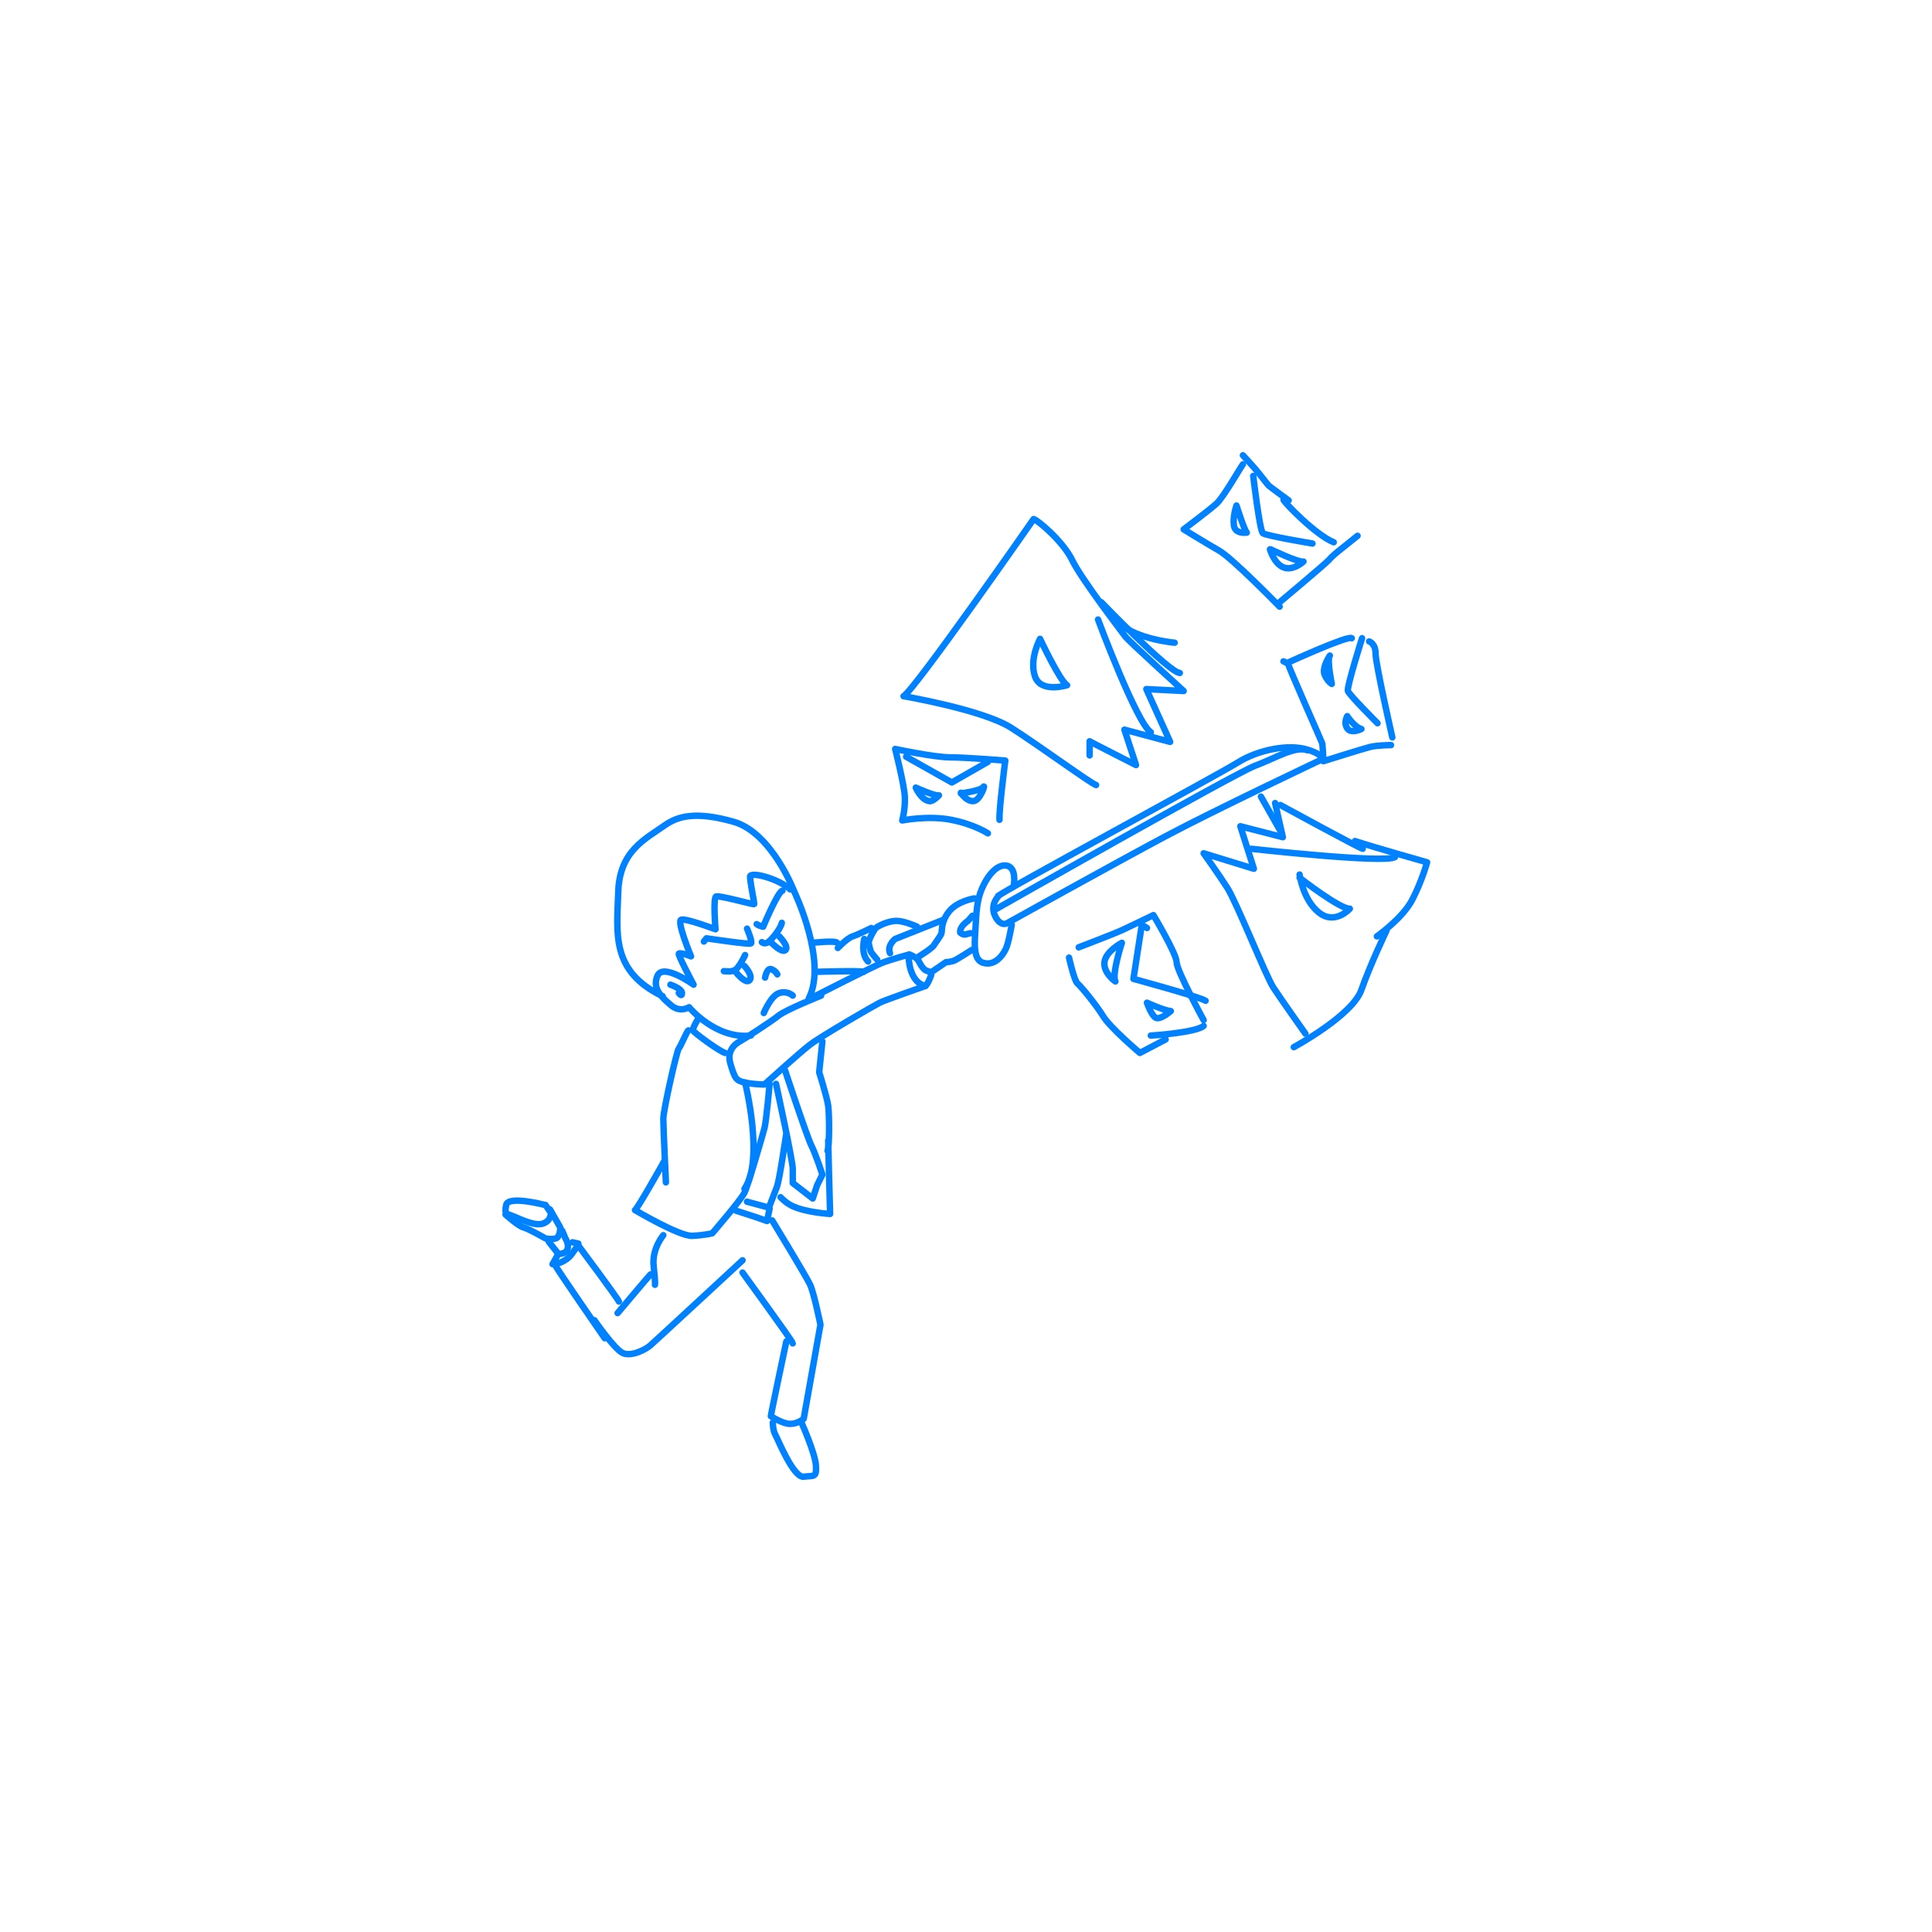 <svg xmlns="http://www.w3.org/2000/svg" id="_レイヤー_1" data-name="レイヤー_1" version="1.1" viewBox="0 0 300 300"><defs><style> .st0 { fill: none; stroke: #0081ff; stroke-linecap: round; stroke-linejoin: round; } .st1 { fill: #fff; } </style></defs><rect class="st1" width="300" height="300"></rect><g><path class="st0" d="M126.5,154.7s9.2-4.7,10.5-5.2,4.2-1.3,4.2-1.3c0,0,1,.4,1.3.8"></path><path class="st0" d="M151.3,139.5s-2.6.4-3.9,2-1.1,3-1.2,3.4-.9,1.4-1.2,1.9-2.6,1.9-2.6,1.9c0,0,.7,1.7,1.4,2s.9.2.9.2l2.2-1.5s.8,0,1.4-.3,2.6-1.6,2.6-1.6"></path><path class="st0" d="M150.7,144.9s-.4.1-.8.2-.8-.3-.8-.3c-.1-1,1.2-1.8,1.2-1.8l.7-.8"></path><path class="st0" d="M157.1,143.6s-.5,2.9-.9,3.7c-.6,1.3-1.7,2.4-3,2.3s-2-.9-1.8-4.2.2-4.9.8-6.7,2.2-4.5,4-4.3,1.2,3.2,1.2,3.2"></path><path class="st0" d="M155,139.2s-1.3,1.3-.5,3,1.8,1.2,1.8,1.2c0,0,16.9-9.4,24.6-13.5s24.2-11.9,24.2-11.9c0,0,.8-.7-2.1-1.6s-7.6,0-10.8,2-37.3,20.4-37.3,20.8Z"></path><path class="st0" d="M144.6,151.4s-.5,1.4-.9,1.7c0,0-6.3,2.2-7.1,2.6s-9.1,5.2-10.8,6.5-7.1,6.2-7.1,6.2c0,0-1.6,0-3-.3s-1.6-.6-2.3-3,1.5-3.4,1.5-3.4c.4-.2,4.9-3.1,6-4s6.6-3.1,6.6-3.1"></path><path class="st0" d="M141.1,148.6s0,3.9,2.6,4.5"></path><path class="st0" d="M125.6,155c2.9-5.7-2.2-16.4-2.2-16.4,0,0-3.5-9.3-9.5-11s-8.7-.8-10.6.5c-3.1,2.2-7.1,4-7.3,10.4s-1.2,12.3,6.9,16.2"></path><path class="st0" d="M116.6,160.8c-5.5.6-9.6-4.4-9.6-4.4,0,0-1.4.9-2.8-.3s-3-2.6-2.1-4.6,5.6,1.4,5.6,1.4c0,0-2.4-4.5-2.3-4.8s1.9.4,1.9.4c0,0-2.3-5.5-1.5-5.7s5.3,1.5,5.3,1.5c0,0-.4-4.9.1-5.1s5.8,1.3,5.9,1.2-.8-4.2-.6-4.4c.6-.6,4.6.6,6.2,2.1"></path><path class="st0" d="M108.4,158.2s-.9,1.5-.8,1.8,4,3.2,5,3.5"></path><path class="st0" d="M126.2,146.4s3.5-.4,3.8,0"></path><path class="st0" d="M130.1,147.2s1.4-1.5,2.3-1.8,2.9-1.3,2.9-1.3"></path><path class="st0" d="M126.9,150.9s6.6-.2,7.2,0"></path><path class="st0" d="M146.3,142.9l-7.3,2.9s-1.3,1-.8,2.2"></path><path class="st0" d="M142.4,143.9s-1.7-.8-3-.9-3.1.8-3.4,1.1-1.1,1.8-1.1,2.2.2,1.1.3,1.4,1,1.3,1,1.3"></path><path class="st0" d="M134.2,145.8s-.6,2.3.6,3.5"></path><path class="st0" d="M109.3,146.2l.4-.5s6.6,1,6.9.8-.6-2.3-.6-2.3"></path><path class="st0" d="M117.5,143.5c.4.3,1,.4,1,.4,0,0,2.3-5.5,3-5.6"></path><path class="st0" d="M112.4,150.8c.4,0,1.3.2,1.9-.3s1.4-2.2,1.4-2.2"></path><path class="st0" d="M115.6,150s1.4,1.5.8,2.2-2.1-1.2-2.1-1.2"></path><path class="st0" d="M118.3,146.3s.3.3.8.1,2.1-2.1,2.3-3.1"></path><path class="st0" d="M121,145.4s1.5,1.5,1,2.1-2.1-1-2.1-1"></path><path class="st0" d="M118.8,151.8s.3-1.6,1-1.3.9.8.9.8"></path><path class="st0" d="M118.6,157.3s1.1-2.7,2.4-3.1,2.1.4,2.1.4"></path><path class="st0" d="M104.1,152.9s1.8.6,1.8,1.3-.5,0-.5,0"></path><path class="st0" d="M106.9,160c-.2,0-1.2,2.5-1.5,2.8s-2.4,9.6-2.4,10.9.4,9.9.4,9.9"></path><path class="st0" d="M103.2,180.2s-4.2,7.5-4.6,7.7c0,0,6.9,4.1,8.9,4s3.1-.4,3.1-.4c0,0,4.4-5.1,5-6.3s2.8-8.9,3.1-10,.8-6.9.8-6.9"></path><path class="st0" d="M115.7,168.1s3,12-.1,16.5"></path><path class="st0" d="M116,186.6s2.9.8,3.4.9c0,0,.7-1.8,1.2-3.1s1.3-7.4,1.5-8.3"></path><path class="st0" d="M120.5,168.3s2.6,11.9,2.6,13.2,0,2.2,0,2.2l3.1,2.4.7-2.1.8-1.6s-1-3.1-1.7-4.5-4.1-11.7-4.1-11.7"></path><path class="st0" d="M121.2,185.9s.8.9,1.9,1.4c2.2,1,5.8,1.2,5.8,1.2,0,0-.3-10.5-.3-11.4"></path><path class="st0" d="M128.5,178.7c.3-.4.3-5.6.1-7s-1.4-5.2-1.4-5.2l.5-4.8"></path><path class="st0" d="M114.3,188s2.8.9,3.1,1,1.7.6,1.7.6l.4-1.9"></path><path class="st0" d="M122.1,208.3s-2.4,11.3-2.4,11.6c0,0,1.8,1.2,3,1.2s2.1-.8,2.1-.8l2.6-14.6s-1-4.9-1.6-6.2-5.9-10-5.9-10"></path><path class="st0" d="M115.3,197.6c.2.3,7.8,10.7,7.8,11"></path><path class="st0" d="M120,220.9s0,1.2.4,1.9,2.8,6.7,4.4,6.5,2,.2,1.9-1.7-2.2-6.6-2.2-6.6"></path><path class="st0" d="M115.3,195.7s-13.5,12.5-14.3,13.2-3,1.8-4.3,1.2-4.4-5.1-4.4-5.1"></path><path class="st0" d="M86.3,196.6c0,.2,7.6,11.2,7.6,11.2"></path><path class="st0" d="M86.2,196.3s1.7-.3,2.6-1.6,1-1.3,1-1.3c0,0,6.2,8.3,6.3,8.7"></path><path class="st0" d="M103,191.8s-1.8,2.1-1.5,4.8.2,2.9.2,2.9"></path><path class="st0" d="M101,197.9c-.3.3-5.1,6-5.1,6"></path><path class="st0" d="M84.6,187.1s-5.7-1.5-6,0,0,1.3,1.2,1.8,3.3,1.5,4.5,1.1,1.3-1.5,1.2-1.7-.8-1.2-.8-1.2Z"></path><path class="st0" d="M85.4,187.8l1.6,2.8s0,1.5-.7,1.7-1.6,0-1.6,0c0,0-2.6-1.5-3.4-1.7s-2.8-2-2.8-2"></path><path class="st0" d="M85.2,192.8l1.5,1.9s1.1.1,1.4-.7-.3-1.7-.3-1.7l-.5-1.2"></path><path class="st0" d="M89.7,191.3"></path><line class="st0" x1="86.7" y1="194.7" x2="85.8" y2="196.3"></line><line class="st0" x1="88.9" y1="192.9" x2="89.8" y2="193.1"></line><path class="st0" d="M154.6,141.2s37.1-21.1,40.3-22.3,6.2-3.1,8.1-2.4"></path><path class="st0" d="M169.2,117.3v-2.2c-.1,0,7.2,3.7,7.2,3.7l-1.8-5.5,7.1,1.9-3.7-8.2,5.8.3s-8.6-7.8-9.1-8.5-6.8-8.9-8.2-11.8-5.3-6.2-6-6.4c0,0-18.6,26.7-20.2,27.5,0,0,12.3,2.1,16.7,4.9s12.3,8.6,13.2,8.9"></path><path class="st0" d="M200.9,162.6s9.1-4.9,10.5-8.9,3.9-9.2,3.9-9.2"></path><path class="st0" d="M213.8,145.4s4-2.8,5.5-5.7,2.3-5.8,2.3-5.8c0,0-7.8-2.2-11.2-3.3"></path><path class="st0" d="M198.8,125s12.1,6.6,12.8,6.8"></path><path class="st0" d="M198,124.7l1.2,5.3-6.6-1.7,2.1,6.6-7.8-2.4s2.3,3.2,3.7,5.4,6,13.7,7.1,15.4,5,7.2,5,7.2"></path><path class="st0" d="M201.8,136.3s6.3,4.9,7.8,4.8c0,0-2.3,2.6-4.8.6s-3-5.9-3-5.9"></path><path class="st0" d="M161.5,99.2s3.1,6.6,4.2,7.2c0,0-4.1,1.3-5-1.4s.8-5.8.8-5.8Z"></path><path class="st0" d="M170.5,96.2s6,16.1,8.2,17.5"></path><path class="st0" d="M194.3,131.8s20.6,2.3,22.3,1.3"></path><path class="st0" d="M171,93.5s10.5,10.9,12.2,11"></path><path class="st0" d="M182.4,99.8s-5.9-.5-8.7-3.1"></path><line class="st0" x1="195.8" y1="123.7" x2="198.8" y2="129"></line><path class="st0" d="M155.2,127.3c-.1-1.5.9-9.2.9-9.2,0,0-6.2-.5-8.6-.5s-8.5-1.3-8.5-1.3c0,0,1.4,5.5,1.5,7.4s-.4,3.7-.4,3.7c0,0,4-.8,7.6-.1s5.7,2.1,5.7,2.1"></path><polyline class="st0" points="140.7 117.5 147.8 121.5 153.4 118.3"></polyline><path class="st0" d="M142.2,122.3s3.1,1.4,3.6,1.2c0,0-.9,1-1.5.9-1.3-.2-2.1-2.1-2.1-2.1"></path><path class="st0" d="M149.2,123.2s3.1-.4,3.5-1-.5,2.2-1.6,2.2-1.9-1.3-1.9-1.3Z"></path><path class="st0" d="M167.5,147.1s5.5-2.1,6.8-2.7,4.8-2.3,4.8-2.3c0,0,3.6,6,3.6,7.3s4.2,9,4.2,9"></path><path class="st0" d="M178.1,144.1l-.8-.5-1.3,8.4s10.3,2.8,11.2,3.4"></path><path class="st0" d="M181,161.4l-4,2.1s-4.6-3.9-5.7-5.7-3.5-4.7-4-5.1-1.3-4-1.3-4"></path><path class="st0" d="M178.7,160.8c.4,0,7.1-.5,8.2-1.5"></path><path class="st0" d="M174.2,146.4s-1.6,4.9-1,6c0,0-1.9-1.3-1.7-3s2.7-3,2.7-3Z"></path><path class="st0" d="M178.1,155.7s2.6,1.2,3.7,1.3c0,0-1.7,1.5-2.4,1s-1.3-2.3-1.3-2.3Z"></path><path class="st0" d="M199.3,102.7s.8.3.8.6,5.1,11.8,5.2,12.1.2,2.8.2,2.8c0,0,6-1.9,7.2-2.2s3.3-.3,3.3-.3"></path><path class="st0" d="M200.2,102.8s9.2-4.2,9.7-3.7"></path><path class="st0" d="M211.5,99.1s-2.4,7.6-2.2,8.2,4.6,5,4.6,5"></path><path class="st0" d="M212.6,99.6s1,.3,1,1.9,2.6,13,2.6,13"></path><path class="st0" d="M206.5,101.8s-1.3,1.9-.8,3,1.1,1.4,1.1,1.4c0,0-.8-3.9-.3-4.4Z"></path><path class="st0" d="M209.2,111.2s1.1,1.7,2.2,2c0,0-1.6.8-2.2-.1s0-1.9,0-1.9Z"></path><path class="st0" d="M193,72.1c-.4.5-3,5.1-4.1,6.1s-5.1,4-5.1,4c0,0,3.4,2.1,5.5,3.3s9.4,8.7,9.4,8.7"></path><path class="st0" d="M198.6,93.6s7.4-6.2,7.8-6.7,1.4-1.3,1.4-1.3l3-2.4"></path><path class="st0" d="M193,70.7s1.3,1.4,1.9,2.1,1.9,2.4,2.1,2.6,3.1,2.3,3.1,2.3"></path><path class="st0" d="M199.3,77.6c0,.3,5,5.5,7.8,6.6"></path><path class="st0" d="M194.6,73.9s1,8.5,1.5,8.9,7.7,1.6,7.7,1.6"></path><path class="st0" d="M193.6,82.7c-.4-.4-1.6-4.2-1.6-4.2,0,0-.6,1.7-.4,3.1s2,1.1,2,1.1Z"></path><path class="st0" d="M197.3,85.3s4.4,2.1,5.1,1.9c0,0-1.6,1.5-3.1.9s-2.1-2.8-2.1-2.8Z"></path></g></svg>